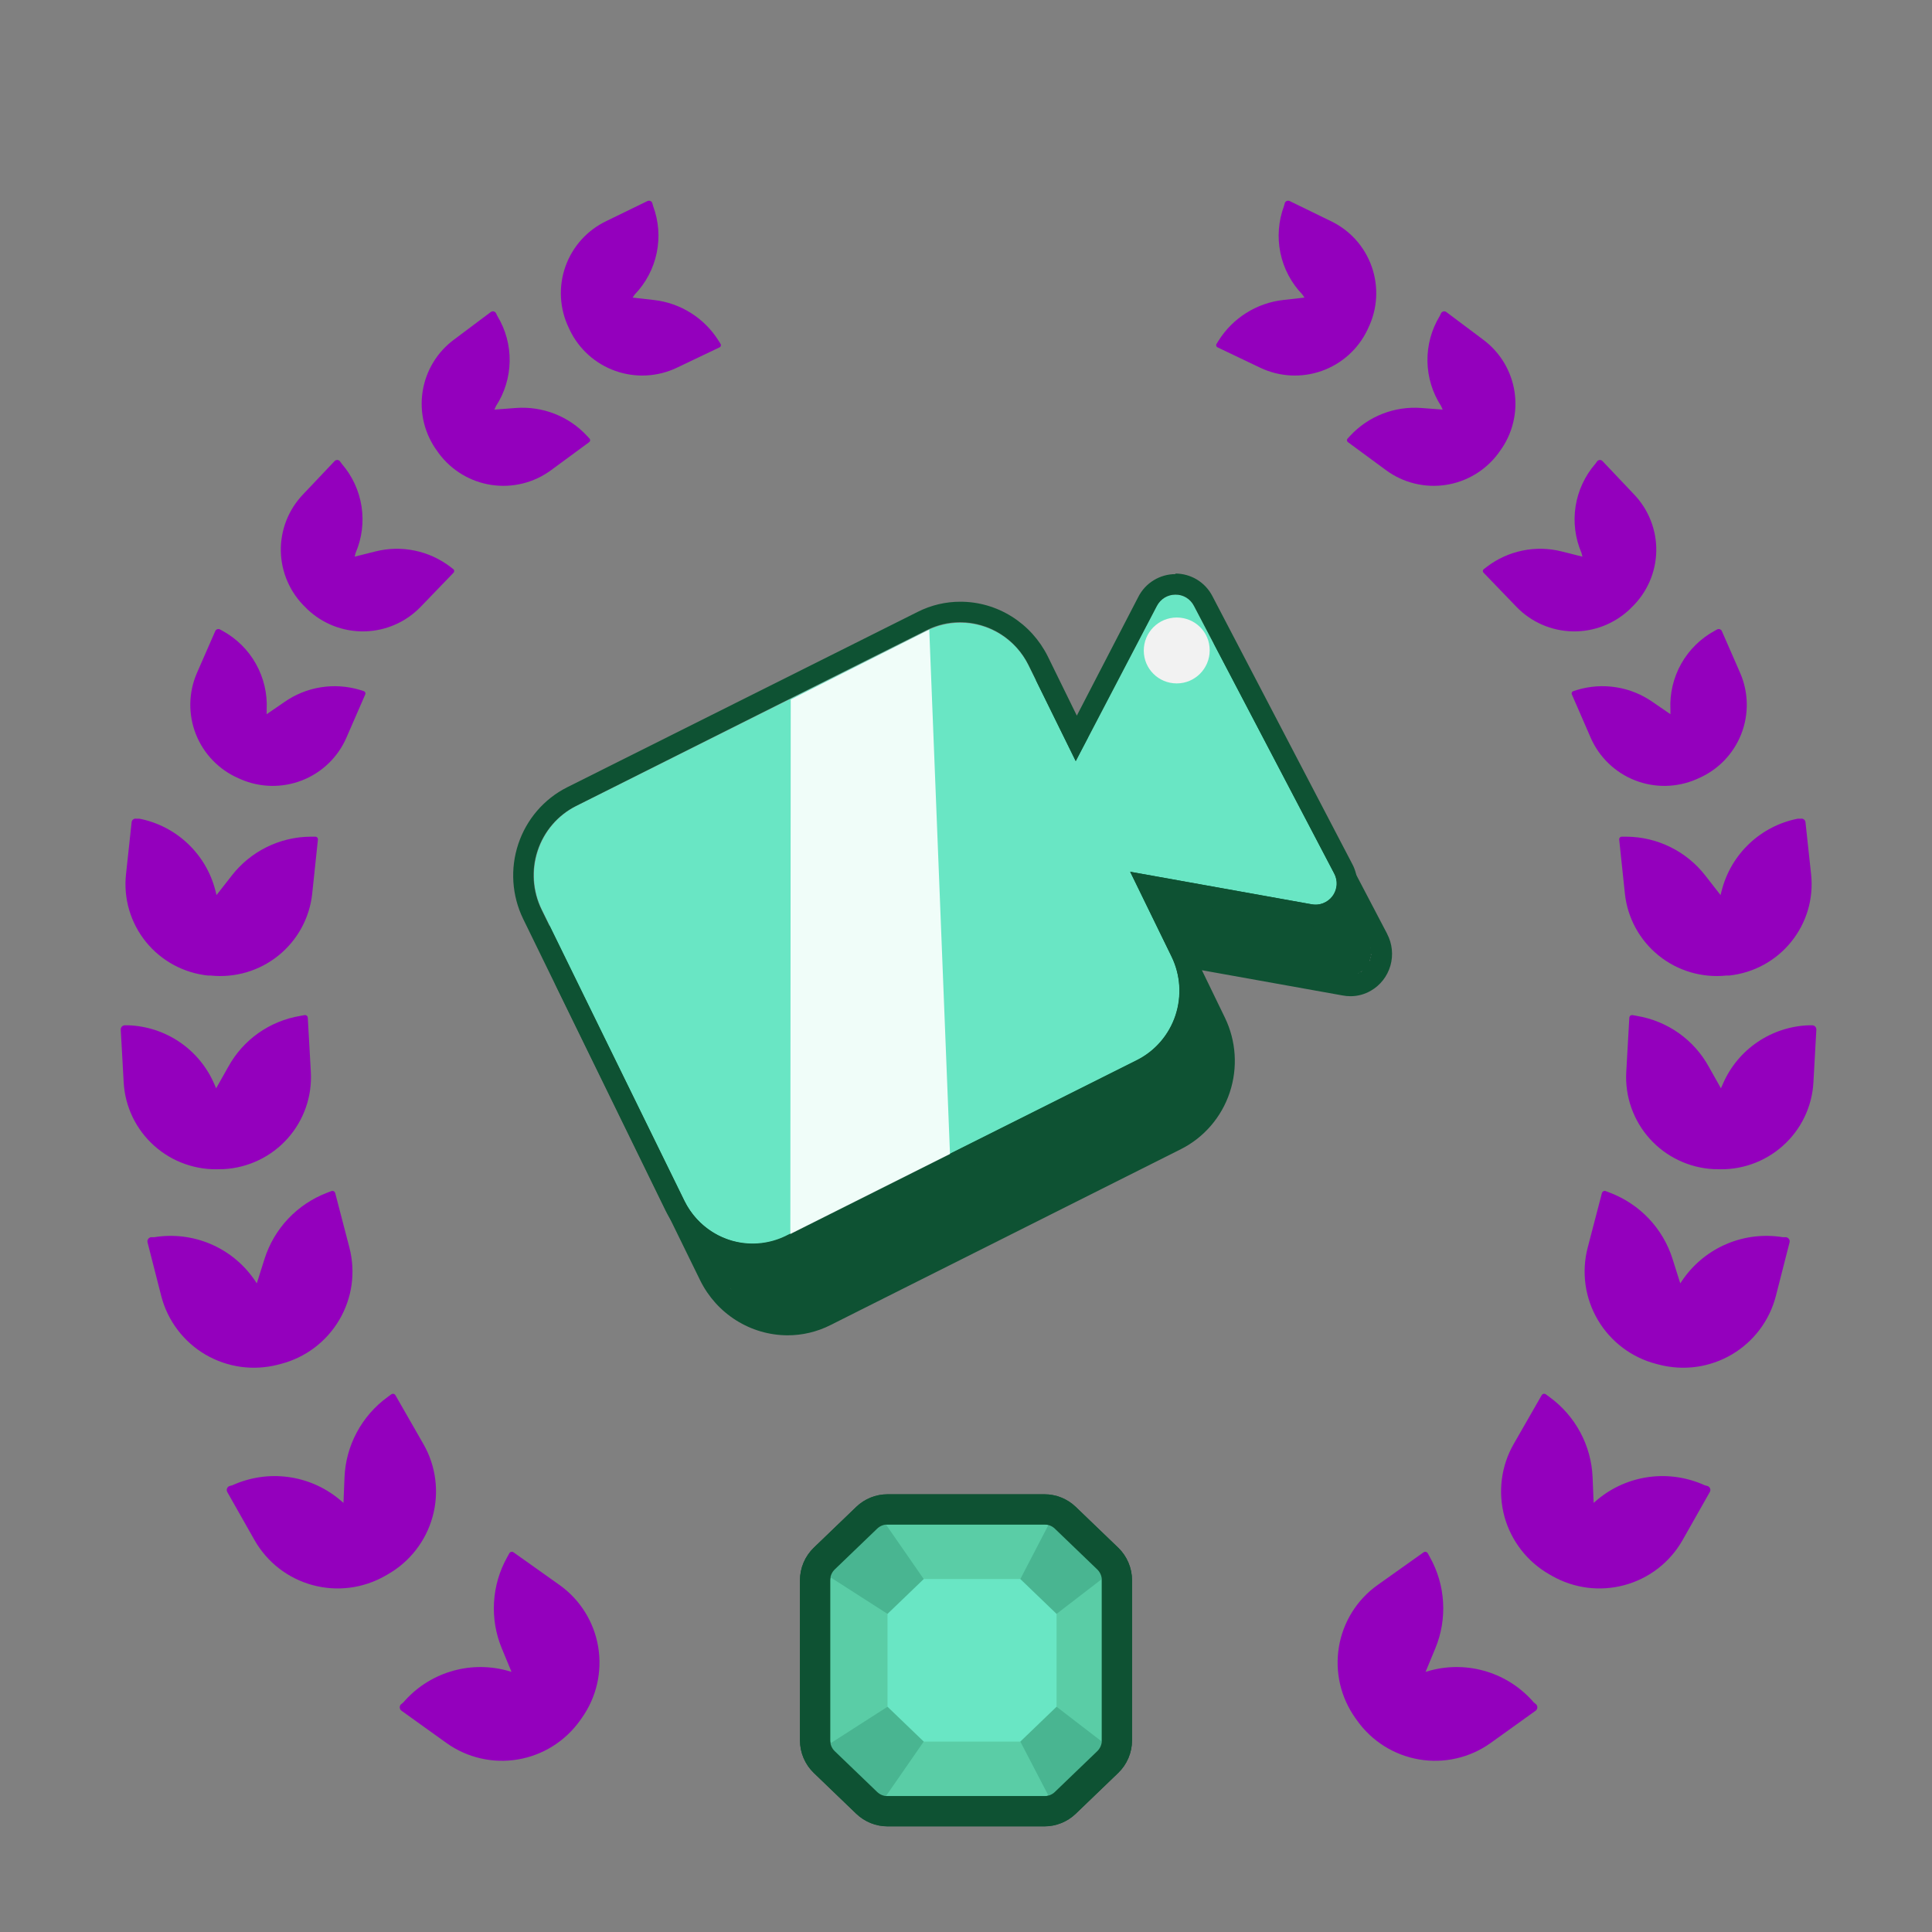 <svg width="64" height="64" viewBox="0 0 64 64" fill="none" xmlns="http://www.w3.org/2000/svg">
<rect x="0" y="0" width="64" height="64" fill="#808080" stroke="none"/>
<path d="M58.826 42.938C58.722 43.34 58.539 43.718 58.288 44.05C58.037 44.382 57.724 44.661 57.364 44.872C57.005 45.082 56.608 45.22 56.196 45.278C55.783 45.335 55.363 45.31 54.96 45.206V45.206L54.867 45.182C54.465 45.078 54.086 44.896 53.754 44.646C53.422 44.396 53.142 44.083 52.931 43.725C52.72 43.368 52.581 42.972 52.523 42.561C52.466 42.15 52.489 41.732 52.594 41.33L53.066 39.52C53.069 39.508 53.075 39.496 53.084 39.486C53.092 39.476 53.102 39.468 53.114 39.461C53.126 39.455 53.139 39.452 53.152 39.451C53.165 39.45 53.178 39.452 53.19 39.456L53.336 39.512C53.825 39.699 54.265 39.993 54.624 40.373C54.983 40.754 55.251 41.21 55.407 41.708L55.661 42.512L55.766 42.359C56.131 41.845 56.633 41.443 57.215 41.2C57.797 40.957 58.437 40.882 59.06 40.984H59.169C59.188 40.987 59.206 40.995 59.222 41.005C59.238 41.016 59.252 41.03 59.263 41.046C59.273 41.062 59.281 41.08 59.284 41.099C59.287 41.119 59.286 41.138 59.281 41.157L58.826 42.938Z" fill="#9400BD"/>
<path d="M55.733 51.026C55.527 51.386 55.252 51.703 54.923 51.958C54.594 52.212 54.218 52.399 53.816 52.508C53.414 52.617 52.995 52.647 52.581 52.594C52.168 52.541 51.77 52.407 51.408 52.201V52.201L51.325 52.153C50.963 51.947 50.646 51.672 50.391 51.344C50.136 51.016 49.947 50.641 49.837 50.24C49.728 49.84 49.698 49.422 49.75 49.01C49.802 48.598 49.934 48.2 50.14 47.84L51.07 46.218C51.077 46.206 51.086 46.197 51.096 46.189C51.107 46.181 51.119 46.176 51.132 46.173C51.145 46.17 51.158 46.17 51.171 46.173C51.184 46.176 51.197 46.181 51.207 46.188L51.333 46.281C51.756 46.589 52.103 46.988 52.35 47.449C52.597 47.91 52.736 48.42 52.757 48.942L52.791 49.785L52.932 49.665C53.419 49.264 54.008 49.008 54.634 48.926C55.26 48.844 55.896 48.94 56.471 49.201L56.576 49.23C56.593 49.238 56.609 49.25 56.622 49.264C56.635 49.279 56.645 49.296 56.651 49.314C56.657 49.333 56.659 49.352 56.657 49.371C56.655 49.391 56.649 49.409 56.639 49.426L55.733 51.026Z" fill="#9400BD"/>
<path d="M49.375 57.742C49.037 57.983 48.654 58.156 48.248 58.248C47.843 58.342 47.423 58.354 47.013 58.284C46.602 58.215 46.209 58.065 45.856 57.844C45.504 57.623 45.197 57.334 44.956 56.995V56.995L44.9 56.917C44.659 56.578 44.486 56.196 44.392 55.791C44.298 55.386 44.285 54.966 44.353 54.556C44.421 54.147 44.569 53.755 44.789 53.403C45.009 53.051 45.296 52.745 45.635 52.505L47.159 51.422C47.17 51.414 47.182 51.409 47.195 51.407C47.208 51.404 47.221 51.405 47.234 51.408C47.247 51.411 47.259 51.416 47.27 51.424C47.28 51.432 47.289 51.441 47.296 51.453L47.371 51.589C47.626 52.046 47.774 52.555 47.804 53.077C47.835 53.598 47.747 54.12 47.547 54.603L47.225 55.382L47.403 55.332C48.013 55.173 48.656 55.188 49.258 55.376C49.861 55.564 50.398 55.917 50.81 56.396L50.894 56.465C50.906 56.48 50.915 56.498 50.921 56.516C50.927 56.535 50.928 56.554 50.926 56.574C50.924 56.593 50.917 56.611 50.907 56.628C50.898 56.645 50.885 56.659 50.869 56.67L49.375 57.742Z" fill="#9400BD"/>
<path d="M60.072 35.854C60.05 36.254 59.949 36.646 59.775 37.007C59.601 37.368 59.357 37.691 59.057 37.958C58.758 38.225 58.408 38.431 58.029 38.563C57.65 38.695 57.248 38.752 56.847 38.729H56.759C56.357 38.707 55.964 38.607 55.601 38.433C55.239 38.26 54.914 38.017 54.646 37.718C54.378 37.419 54.172 37.07 54.039 36.692C53.906 36.313 53.849 35.912 53.872 35.512L53.973 33.715C53.974 33.702 53.977 33.689 53.982 33.678C53.988 33.666 53.996 33.656 54.006 33.647C54.016 33.639 54.027 33.633 54.04 33.629C54.052 33.626 54.065 33.625 54.078 33.626L54.227 33.654C54.725 33.737 55.198 33.931 55.61 34.222C56.022 34.513 56.362 34.894 56.605 35.335L57.008 36.051L57.081 35.886C57.325 35.331 57.721 34.856 58.224 34.516C58.727 34.176 59.316 33.985 59.923 33.964H60.028C60.047 33.964 60.065 33.967 60.082 33.974C60.1 33.98 60.116 33.991 60.129 34.004C60.142 34.017 60.152 34.033 60.159 34.05C60.166 34.068 60.169 34.086 60.169 34.105L60.072 35.854Z" fill="#9400BD"/>
<path d="M59.995 28.962C60.038 29.36 60.002 29.763 59.889 30.147C59.775 30.531 59.587 30.889 59.335 31.2C59.084 31.512 58.772 31.77 58.42 31.962C58.068 32.153 57.681 32.273 57.282 32.316V32.316H57.189C56.383 32.4 55.576 32.162 54.946 31.654C54.316 31.146 53.913 30.409 53.827 29.605L53.638 27.816C53.636 27.804 53.637 27.791 53.641 27.779C53.644 27.767 53.65 27.755 53.659 27.746C53.667 27.736 53.678 27.729 53.689 27.723C53.701 27.718 53.714 27.716 53.726 27.716H53.879C54.385 27.719 54.884 27.838 55.337 28.062C55.791 28.286 56.187 28.611 56.496 29.01L56.995 29.65L57.04 29.477C57.194 28.889 57.511 28.357 57.955 27.94C58.398 27.523 58.95 27.239 59.547 27.121H59.648C59.666 27.117 59.685 27.116 59.704 27.12C59.722 27.124 59.74 27.132 59.755 27.143C59.77 27.154 59.783 27.168 59.792 27.184C59.801 27.201 59.807 27.219 59.809 27.237L59.995 28.962Z" fill="#9400BD"/>
<path d="M57.645 22.292C57.925 22.937 57.938 23.667 57.679 24.322C57.421 24.976 56.913 25.501 56.266 25.782V25.782L56.194 25.814C55.547 26.094 54.815 26.107 54.159 25.849C53.503 25.591 52.976 25.084 52.694 24.439L52.07 23.004C52.065 22.993 52.063 22.982 52.063 22.971C52.063 22.96 52.065 22.949 52.07 22.939C52.074 22.928 52.081 22.919 52.089 22.912C52.098 22.904 52.107 22.898 52.118 22.895L52.243 22.855C52.664 22.728 53.109 22.698 53.543 22.768C53.977 22.837 54.39 23.005 54.75 23.257L55.335 23.659V23.502C55.309 22.975 55.433 22.451 55.691 21.99C55.95 21.529 56.334 21.15 56.798 20.897L56.879 20.852C56.893 20.844 56.908 20.839 56.925 20.838C56.941 20.837 56.957 20.838 56.972 20.844C56.988 20.849 57.002 20.858 57.013 20.869C57.025 20.88 57.034 20.894 57.04 20.909L57.645 22.292Z" fill="#9400BD"/>
<path d="M54.122 16.369C54.364 16.62 54.555 16.916 54.682 17.24C54.81 17.565 54.873 17.911 54.866 18.26C54.859 18.608 54.783 18.952 54.643 19.271C54.503 19.59 54.301 19.879 54.049 20.12V20.12L53.993 20.177C53.484 20.663 52.803 20.929 52.099 20.915C51.395 20.902 50.725 20.61 50.236 20.104L49.147 18.974C49.139 18.967 49.133 18.958 49.129 18.948C49.124 18.938 49.122 18.927 49.122 18.916C49.122 18.905 49.124 18.894 49.129 18.884C49.133 18.874 49.139 18.865 49.147 18.858L49.252 18.777C49.6 18.511 50.004 18.327 50.433 18.239C50.862 18.15 51.306 18.16 51.731 18.267L52.42 18.44L52.388 18.315C52.18 17.83 52.112 17.296 52.193 16.774C52.275 16.252 52.501 15.763 52.848 15.364L52.912 15.275C52.923 15.263 52.937 15.254 52.952 15.247C52.967 15.24 52.983 15.237 52.999 15.237C53.015 15.237 53.032 15.24 53.046 15.247C53.061 15.254 53.075 15.263 53.086 15.275L54.122 16.369Z" fill="#9400BD"/>
<path d="M49.119 11.242C49.4 11.448 49.638 11.707 49.819 12.006C49.999 12.304 50.119 12.635 50.171 12.979C50.223 13.324 50.207 13.676 50.122 14.014C50.038 14.352 49.888 14.671 49.68 14.951V14.951L49.634 15.016C49.215 15.582 48.589 15.958 47.892 16.064C47.196 16.169 46.486 15.995 45.919 15.579L44.655 14.649C44.646 14.643 44.638 14.635 44.632 14.626C44.627 14.617 44.623 14.606 44.621 14.596C44.619 14.585 44.619 14.574 44.622 14.563C44.624 14.553 44.629 14.543 44.636 14.534L44.725 14.437C45.023 14.116 45.39 13.866 45.798 13.707C46.207 13.547 46.646 13.482 47.083 13.515L47.791 13.569L47.739 13.452C47.451 13.009 47.294 12.494 47.286 11.966C47.278 11.438 47.419 10.918 47.694 10.466L47.742 10.367C47.751 10.354 47.763 10.342 47.776 10.333C47.79 10.324 47.805 10.318 47.821 10.315C47.837 10.312 47.854 10.313 47.87 10.317C47.885 10.321 47.9 10.328 47.913 10.338L49.119 11.242Z" fill="#9400BD"/>
<path d="M44.078 7.321C44.394 7.471 44.676 7.681 44.91 7.94C45.143 8.199 45.323 8.502 45.439 8.83C45.555 9.159 45.605 9.507 45.586 9.855C45.567 10.204 45.48 10.545 45.328 10.859V10.859L45.295 10.932C44.99 11.566 44.446 12.054 43.782 12.288C43.118 12.523 42.388 12.485 41.752 12.184L40.336 11.508C40.326 11.504 40.317 11.498 40.31 11.49C40.302 11.482 40.296 11.473 40.292 11.462C40.288 11.452 40.287 11.441 40.287 11.43C40.288 11.419 40.291 11.409 40.295 11.399L40.365 11.287C40.597 10.916 40.911 10.601 41.282 10.368C41.653 10.134 42.071 9.987 42.507 9.938L43.213 9.858L43.139 9.752C42.773 9.371 42.522 8.895 42.415 8.378C42.308 7.86 42.349 7.323 42.533 6.828L42.562 6.722C42.568 6.707 42.577 6.693 42.589 6.682C42.6 6.67 42.614 6.662 42.63 6.656C42.645 6.65 42.661 6.648 42.678 6.649C42.694 6.65 42.71 6.654 42.724 6.661L44.078 7.321Z" fill="#9400BD"/>
<path d="M45.955 30.942L41.307 22.07C41.191 21.84 41.015 21.648 40.798 21.514C40.581 21.379 40.331 21.308 40.077 21.308C39.822 21.308 39.573 21.379 39.356 21.514C39.139 21.648 38.962 21.84 38.846 22.07L36.817 26.023L35.853 24.057C35.589 23.509 35.179 23.047 34.669 22.722C34.158 22.403 33.569 22.233 32.969 22.231C32.472 22.229 31.982 22.344 31.537 22.568L19.925 28.407C19.163 28.79 18.582 29.464 18.31 30.28C18.037 31.096 18.095 31.988 18.47 32.761L23.198 42.422C23.467 42.964 23.879 43.42 24.389 43.74C24.898 44.06 25.485 44.231 26.084 44.234C26.579 44.235 27.067 44.119 27.509 43.896L39.124 38.065C39.885 37.68 40.464 37.007 40.736 36.191C41.008 35.375 40.951 34.483 40.576 33.71L39.815 32.14L44.465 32.974C44.556 32.992 44.649 33.001 44.742 33.001C44.977 33 45.209 32.937 45.413 32.818C45.726 32.637 45.958 32.34 46.059 31.989C46.159 31.639 46.121 31.262 45.952 30.94L45.955 30.942ZM40.71 22.398L45.357 31.266C45.373 31.297 45.386 31.33 45.397 31.363C45.386 31.33 45.373 31.297 45.357 31.266L40.71 22.398C40.679 22.338 40.64 22.284 40.594 22.235C40.64 22.284 40.679 22.338 40.71 22.398V22.398ZM40.2 22.038C40.165 22.031 40.13 22.027 40.095 22.024C40.126 22.026 40.158 22.029 40.189 22.034L40.2 22.038ZM40.542 22.195C40.512 22.166 40.479 22.141 40.444 22.12C40.475 22.14 40.505 22.163 40.531 22.19L40.542 22.195ZM40.377 22.09C40.343 22.074 40.309 22.059 40.274 22.047C40.305 22.058 40.336 22.071 40.365 22.086L40.377 22.09ZM39.645 22.199L39.596 22.238L39.645 22.199ZM39.994 22.038H39.914C39.937 22.039 39.96 22.038 39.983 22.034L39.994 22.038ZM39.813 22.093C39.788 22.099 39.765 22.109 39.743 22.122C39.761 22.108 39.781 22.097 39.802 22.088L39.813 22.093ZM34.848 23.787L34.81 23.744L34.848 23.787ZM35.072 24.07L35.023 23.996L35.072 24.07ZM34.595 23.531L34.535 23.484L34.595 23.531ZM34.334 23.339L34.266 23.305L34.334 23.339ZM33.998 23.148L33.953 23.13L33.998 23.148ZM33.705 23.04L33.624 23.017L33.705 23.04ZM32.736 22.938L32.631 22.949L32.736 22.938ZM32.468 22.978L32.365 22.999L32.468 22.978ZM32.19 23.053L32.103 23.08L32.19 23.053ZM24.191 42.671L24.232 42.716L24.196 42.68L24.191 42.671ZM23.968 42.392C23.983 42.416 24 42.44 24.019 42.462C24.01 42.44 23.998 42.419 23.983 42.401L23.968 42.392ZM24.449 42.934L24.509 42.979L24.449 42.934ZM24.713 43.121L24.777 43.167L24.713 43.121ZM25.05 43.307L25.098 43.325L25.05 43.307ZM25.341 43.414L25.424 43.439L25.341 43.414ZM26.565 43.484L26.666 43.461L26.565 43.484ZM26.843 43.409C26.873 43.405 26.903 43.396 26.93 43.382C26.907 43.393 26.883 43.401 26.858 43.407L26.843 43.409ZM45.154 32.14L45.209 32.088L45.154 32.14ZM44.892 32.272L44.948 32.254L44.892 32.272ZM44.979 32.242C45 32.235 45.02 32.226 45.039 32.215L44.992 32.24L44.979 32.242ZM45.064 32.202C45.09 32.188 45.115 32.171 45.138 32.152C45.122 32.17 45.104 32.186 45.084 32.199L45.064 32.202ZM45.317 31.945L45.288 31.991L45.317 31.945ZM45.268 32.02C45.268 32.036 45.243 32.05 45.23 32.066C45.216 32.081 45.27 32.034 45.281 32.018L45.268 32.02ZM45.413 31.642V31.587L45.426 31.64L45.413 31.642ZM45.337 31.914L45.359 31.864L45.337 31.914ZM45.373 31.828L45.389 31.778C45.389 31.791 45.389 31.807 45.389 31.825L45.373 31.828ZM45.4 31.739V31.687L45.413 31.739H45.4ZM45.4 31.397C45.4 31.42 45.415 31.44 45.42 31.463C45.417 31.44 45.408 31.418 45.395 31.399L45.4 31.397Z" fill="#0E5233"/>
<path d="M44.198 28.937L39.553 20.069C39.493 19.956 39.404 19.861 39.295 19.795C39.187 19.729 39.062 19.694 38.935 19.693C38.809 19.694 38.684 19.729 38.575 19.795C38.467 19.861 38.378 19.956 38.318 20.069L35.633 25.212L34.067 22.029C33.764 21.427 33.239 20.97 32.606 20.758C31.972 20.545 31.281 20.595 30.684 20.896L19.081 26.703C18.483 27.008 18.029 27.539 17.817 28.182C17.605 28.824 17.652 29.526 17.949 30.133L22.676 39.793C22.978 40.395 23.503 40.852 24.136 41.065C24.769 41.277 25.46 41.227 26.057 40.926L37.676 35.108C38.272 34.804 38.725 34.274 38.937 33.634C39.149 32.993 39.103 32.293 38.808 31.687L37.439 28.878L43.439 29.954C43.568 29.98 43.702 29.969 43.825 29.922C43.948 29.875 44.055 29.794 44.135 29.689C44.215 29.582 44.263 29.455 44.274 29.322C44.285 29.189 44.259 29.055 44.198 28.937V28.937Z" fill="#69E6C4"/>
<path opacity="0.9" d="M30.783 20.858L26.194 23.173L26.181 40.917L31.472 38.289L30.783 20.858Z" fill="white"/>
<path d="M38.938 19.698C39.064 19.695 39.189 19.729 39.298 19.795C39.406 19.861 39.493 19.956 39.551 20.069L44.198 28.937C44.258 29.043 44.289 29.163 44.289 29.286C44.286 29.407 44.251 29.526 44.188 29.629C44.124 29.733 44.035 29.817 43.929 29.875C43.826 29.936 43.709 29.968 43.589 29.97C43.538 29.969 43.487 29.964 43.437 29.954L37.438 28.878L38.81 31.687C39.107 32.294 39.155 32.995 38.943 33.638C38.73 34.28 38.276 34.811 37.678 35.115L26.059 40.94C25.712 41.117 25.329 41.209 24.94 41.207C24.471 41.206 24.011 41.072 23.611 40.822C23.212 40.572 22.889 40.214 22.678 39.789L17.939 30.133C17.641 29.526 17.593 28.824 17.805 28.181C18.017 27.538 18.473 27.006 19.072 26.703L30.691 20.876C31.038 20.701 31.421 20.61 31.809 20.611C32.279 20.612 32.739 20.746 33.138 20.996C33.538 21.246 33.861 21.604 34.071 22.029L35.637 25.212L38.322 20.076C38.382 19.961 38.471 19.865 38.58 19.797C38.688 19.732 38.812 19.697 38.938 19.698V19.698ZM38.938 19.018C38.684 19.018 38.434 19.089 38.217 19.222C37.999 19.355 37.823 19.546 37.707 19.775L35.671 23.706L34.707 21.739C34.436 21.198 34.024 20.742 33.514 20.423C33.005 20.103 32.419 19.934 31.82 19.933C31.327 19.931 30.841 20.046 30.4 20.269L18.783 26.082C18.022 26.467 17.442 27.14 17.17 27.956C16.897 28.772 16.954 29.663 17.329 30.437L22.05 40.108C22.32 40.649 22.733 41.104 23.243 41.421C23.753 41.739 24.339 41.907 24.938 41.907C25.431 41.909 25.918 41.794 26.359 41.572L37.975 35.738C38.738 35.355 39.319 34.681 39.591 33.865C39.863 33.048 39.804 32.156 39.428 31.384L38.66 29.814L43.309 30.647C43.402 30.665 43.495 30.674 43.589 30.674C43.825 30.672 44.056 30.609 44.26 30.491C44.467 30.37 44.64 30.199 44.764 29.992C44.885 29.786 44.952 29.552 44.958 29.313C44.965 29.071 44.909 28.832 44.795 28.62L40.161 19.745C40.044 19.52 39.868 19.331 39.652 19.2C39.436 19.069 39.189 19 38.938 19V19.018Z" fill="#0E5233"/>
<path d="M38.981 22.639C39.584 22.639 40.073 22.148 40.073 21.541C40.073 20.935 39.584 20.456 38.981 20.456C38.378 20.456 37.889 20.947 37.889 21.551C37.889 22.155 38.378 22.639 38.981 22.639Z" fill="#F2F2F2"/>
<path d="M34.597 50H29.403C29.144 50 28.896 50.1 28.71 50.279L27.307 51.628C27.111 51.816 27 52.077 27 52.349V57.651C27 57.923 27.111 58.184 27.307 58.372L28.71 59.721C28.896 59.9 29.144 60 29.403 60H34.597C34.856 60 35.104 59.9 35.29 59.721L36.693 58.372C36.889 58.184 37 57.923 37 57.651V52.349C37 52.077 36.889 51.816 36.693 51.628L35.29 50.279C35.104 50.1 34.856 50 34.597 50Z" fill="#5ACDA6" stroke="#0E5233"/>
<path d="M33.88 52.308H30.52L29.4 53.343V56.657L30.52 57.692H33.88L35 56.657V53.343L33.88 52.308Z" fill="#69E6C4"/>
<path d="M37 58.077L35 56.538L33.8 57.692L35 60L37 58.077Z" fill="#49B591"/>
<path d="M29 50L30.6 52.308L29.4 53.462L27 51.923L29 50Z" fill="#49B591"/>
<path d="M33.8 52.308L35 50L37 51.923L35 53.462L33.8 52.308Z" fill="#49B591"/>
<path d="M30.6 57.692L29.4 56.538L27 58.077L29 60L30.6 57.692Z" fill="#49B591"/>
<path d="M34.597 50H29.403C29.144 50 28.896 50.1 28.71 50.279L27.307 51.628C27.111 51.816 27 52.077 27 52.349V57.651C27 57.923 27.111 58.184 27.307 58.372L28.71 59.721C28.896 59.9 29.144 60 29.403 60H34.597C34.856 60 35.104 59.9 35.29 59.721L36.693 58.372C36.889 58.184 37 57.923 37 57.651V52.349C37 52.077 36.889 51.816 36.693 51.628L35.29 50.279C35.104 50.1 34.856 50 34.597 50Z" stroke="#0E5233"/>
<path d="M5.343 42.938C5.447 43.34 5.63 43.718 5.881 44.05C6.132 44.382 6.445 44.661 6.804 44.872C7.164 45.082 7.561 45.22 7.973 45.278C8.386 45.335 8.806 45.31 9.209 45.206V45.206L9.302 45.182C9.704 45.078 10.083 44.896 10.415 44.646C10.747 44.396 11.027 44.083 11.238 43.725C11.449 43.368 11.588 42.972 11.646 42.561C11.703 42.15 11.679 41.732 11.575 41.33L11.104 39.52C11.1 39.508 11.094 39.496 11.085 39.486C11.077 39.476 11.067 39.468 11.055 39.461C11.043 39.455 11.03 39.452 11.017 39.451C11.004 39.45 10.991 39.452 10.979 39.456L10.833 39.512C10.344 39.699 9.904 39.993 9.545 40.373C9.186 40.754 8.918 41.21 8.761 41.708L8.507 42.512L8.403 42.359C8.038 41.845 7.536 41.443 6.954 41.2C6.371 40.957 5.732 40.882 5.109 40.984H5C4.981 40.987 4.963 40.995 4.947 41.005C4.931 41.016 4.917 41.03 4.906 41.046C4.896 41.062 4.888 41.08 4.885 41.099C4.882 41.119 4.883 41.138 4.888 41.157L5.343 42.938Z" fill="#9400BD"/>
<path d="M8.436 51.026C8.642 51.386 8.917 51.703 9.246 51.958C9.575 52.212 9.951 52.399 10.353 52.508C10.755 52.617 11.174 52.647 11.587 52.594C12.001 52.541 12.399 52.407 12.761 52.201V52.201L12.844 52.153C13.206 51.947 13.523 51.672 13.778 51.344C14.034 51.016 14.221 50.641 14.331 50.24C14.441 49.84 14.471 49.422 14.419 49.01C14.367 48.598 14.235 48.2 14.028 47.84L13.099 46.218C13.092 46.206 13.083 46.197 13.072 46.189C13.062 46.181 13.05 46.176 13.037 46.173C13.024 46.17 13.011 46.17 12.998 46.173C12.985 46.176 12.973 46.181 12.962 46.188L12.836 46.281C12.413 46.589 12.066 46.988 11.819 47.449C11.572 47.91 11.433 48.42 11.412 48.942L11.378 49.785L11.237 49.665C10.75 49.264 10.161 49.008 9.535 48.926C8.909 48.844 8.273 48.94 7.698 49.201L7.593 49.23C7.575 49.238 7.56 49.25 7.547 49.264C7.534 49.279 7.524 49.296 7.518 49.314C7.512 49.333 7.51 49.352 7.512 49.371C7.514 49.391 7.52 49.409 7.529 49.426L8.436 51.026Z" fill="#9400BD"/>
<path d="M14.794 57.742C15.132 57.983 15.515 58.156 15.921 58.248C16.326 58.342 16.746 58.354 17.156 58.284C17.567 58.215 17.96 58.065 18.312 57.844C18.665 57.623 18.971 57.334 19.213 56.995V56.995L19.268 56.917C19.51 56.578 19.683 56.196 19.777 55.791C19.871 55.386 19.884 54.966 19.816 54.556C19.748 54.147 19.6 53.755 19.38 53.403C19.16 53.051 18.873 52.745 18.535 52.505L17.01 51.422C16.999 51.414 16.987 51.409 16.974 51.407C16.961 51.404 16.948 51.405 16.935 51.408C16.922 51.411 16.91 51.416 16.899 51.424C16.889 51.432 16.88 51.441 16.873 51.453L16.798 51.589C16.543 52.046 16.395 52.555 16.365 53.077C16.334 53.598 16.422 54.12 16.622 54.603L16.944 55.382L16.766 55.332C16.156 55.173 15.513 55.188 14.911 55.376C14.308 55.564 13.771 55.917 13.359 56.396L13.275 56.465C13.263 56.48 13.254 56.498 13.248 56.516C13.242 56.535 13.241 56.554 13.243 56.574C13.245 56.593 13.252 56.611 13.261 56.628C13.271 56.645 13.284 56.659 13.3 56.67L14.794 57.742Z" fill="#9400BD"/>
<path d="M4.097 35.854C4.119 36.254 4.22 36.646 4.394 37.007C4.568 37.368 4.812 37.691 5.112 37.958C5.411 38.225 5.76 38.431 6.14 38.563C6.519 38.695 6.921 38.752 7.322 38.729H7.41C7.812 38.707 8.205 38.607 8.568 38.433C8.93 38.26 9.255 38.017 9.523 37.718C9.791 37.419 9.997 37.07 10.13 36.692C10.263 36.313 10.319 35.912 10.297 35.512L10.196 33.715C10.195 33.702 10.192 33.689 10.187 33.678C10.181 33.666 10.173 33.656 10.163 33.647C10.153 33.639 10.142 33.633 10.129 33.629C10.117 33.626 10.104 33.625 10.091 33.626L9.942 33.654C9.444 33.737 8.971 33.931 8.559 34.222C8.147 34.513 7.807 34.894 7.564 35.335L7.16 36.051L7.088 35.886C6.844 35.331 6.447 34.856 5.945 34.516C5.442 34.176 4.853 33.985 4.246 33.964H4.141C4.122 33.964 4.104 33.967 4.087 33.974C4.069 33.98 4.053 33.991 4.04 34.004C4.027 34.017 4.017 34.033 4.01 34.05C4.003 34.068 3.999 34.086 4 34.105L4.097 35.854Z" fill="#9400BD"/>
<path d="M4.174 28.962C4.131 29.36 4.167 29.763 4.28 30.147C4.394 30.531 4.582 30.889 4.833 31.2C5.085 31.512 5.397 31.77 5.749 31.962C6.101 32.153 6.488 32.273 6.887 32.316V32.316H6.98C7.786 32.4 8.593 32.162 9.223 31.654C9.853 31.146 10.256 30.409 10.342 29.605L10.531 27.816C10.533 27.804 10.532 27.791 10.528 27.779C10.525 27.767 10.518 27.755 10.51 27.746C10.502 27.736 10.491 27.729 10.48 27.723C10.468 27.718 10.455 27.716 10.443 27.716H10.29C9.784 27.719 9.285 27.838 8.832 28.062C8.378 28.286 7.982 28.611 7.673 29.01L7.173 29.65L7.129 29.477C6.975 28.889 6.658 28.357 6.214 27.94C5.771 27.523 5.219 27.239 4.622 27.121H4.521C4.503 27.117 4.484 27.116 4.465 27.12C4.447 27.124 4.429 27.132 4.414 27.143C4.399 27.154 4.386 27.168 4.377 27.184C4.367 27.201 4.362 27.219 4.36 27.237L4.174 28.962Z" fill="#9400BD"/>
<path d="M6.524 22.292C6.243 22.937 6.231 23.667 6.489 24.322C6.748 24.976 7.256 25.501 7.903 25.782V25.782L7.975 25.814C8.622 26.094 9.354 26.107 10.01 25.849C10.666 25.591 11.193 25.084 11.474 24.439L12.099 23.004C12.104 22.993 12.106 22.982 12.106 22.971C12.106 22.96 12.104 22.949 12.099 22.939C12.095 22.928 12.088 22.919 12.08 22.912C12.071 22.904 12.062 22.898 12.051 22.895L11.926 22.855C11.505 22.728 11.06 22.698 10.626 22.768C10.191 22.837 9.779 23.005 9.419 23.257L8.834 23.659V23.502C8.86 22.975 8.736 22.451 8.477 21.99C8.219 21.529 7.835 21.15 7.371 20.897L7.29 20.852C7.276 20.844 7.261 20.839 7.244 20.838C7.228 20.837 7.212 20.838 7.197 20.844C7.181 20.849 7.167 20.858 7.156 20.869C7.144 20.88 7.135 20.894 7.129 20.909L6.524 22.292Z" fill="#9400BD"/>
<path d="M10.047 16.369C9.805 16.62 9.614 16.916 9.486 17.24C9.359 17.565 9.296 17.911 9.303 18.26C9.31 18.608 9.386 18.952 9.526 19.271C9.666 19.59 9.868 19.879 10.12 20.12V20.12L10.176 20.177C10.685 20.663 11.366 20.929 12.07 20.915C12.774 20.902 13.444 20.61 13.933 20.104L15.022 18.974C15.03 18.967 15.036 18.958 15.04 18.948C15.044 18.938 15.047 18.927 15.047 18.916C15.047 18.905 15.044 18.894 15.04 18.884C15.036 18.874 15.03 18.865 15.022 18.858L14.917 18.777C14.569 18.511 14.165 18.327 13.736 18.239C13.307 18.15 12.863 18.16 12.438 18.267L11.748 18.44L11.781 18.315C11.989 17.83 12.057 17.296 11.976 16.774C11.895 16.252 11.668 15.763 11.321 15.364L11.257 15.275C11.246 15.263 11.232 15.254 11.217 15.247C11.202 15.24 11.186 15.237 11.17 15.237C11.154 15.237 11.137 15.24 11.123 15.247C11.108 15.254 11.094 15.263 11.083 15.275L10.047 16.369Z" fill="#9400BD"/>
<path d="M15.05 11.242C14.769 11.448 14.531 11.707 14.35 12.006C14.17 12.304 14.05 12.635 13.998 12.979C13.946 13.324 13.962 13.676 14.046 14.014C14.131 14.352 14.281 14.671 14.489 14.951V14.951L14.535 15.016C14.954 15.582 15.58 15.958 16.277 16.064C16.973 16.169 17.683 15.995 18.25 15.579L19.514 14.649C19.523 14.643 19.531 14.635 19.537 14.626C19.543 14.617 19.547 14.606 19.548 14.596C19.55 14.585 19.55 14.574 19.547 14.563C19.545 14.553 19.54 14.543 19.533 14.534L19.444 14.437C19.146 14.116 18.779 13.866 18.371 13.707C17.962 13.547 17.523 13.482 17.086 13.515L16.378 13.569L16.43 13.452C16.718 13.009 16.875 12.494 16.883 11.966C16.891 11.438 16.75 10.918 16.475 10.466L16.427 10.367C16.418 10.354 16.406 10.342 16.393 10.333C16.379 10.324 16.364 10.318 16.348 10.315C16.332 10.312 16.315 10.313 16.299 10.317C16.284 10.321 16.269 10.328 16.256 10.338L15.05 11.242Z" fill="#9400BD"/>
<path d="M20.09 7.321C19.775 7.471 19.493 7.681 19.259 7.94C19.026 8.199 18.846 8.502 18.73 8.83C18.614 9.159 18.564 9.507 18.583 9.855C18.602 10.204 18.689 10.545 18.841 10.859V10.859L18.874 10.932C19.179 11.566 19.723 12.054 20.387 12.288C21.051 12.523 21.781 12.485 22.417 12.184L23.833 11.508C23.843 11.504 23.852 11.498 23.859 11.49C23.867 11.482 23.873 11.473 23.877 11.462C23.881 11.452 23.882 11.441 23.882 11.43C23.881 11.419 23.878 11.409 23.874 11.399L23.804 11.287C23.572 10.916 23.258 10.601 22.887 10.368C22.516 10.134 22.098 9.987 21.662 9.938L20.956 9.858L21.03 9.752C21.396 9.371 21.647 8.895 21.754 8.378C21.861 7.86 21.82 7.323 21.636 6.828L21.607 6.722C21.601 6.707 21.592 6.693 21.58 6.682C21.569 6.67 21.555 6.662 21.539 6.656C21.524 6.65 21.508 6.648 21.491 6.649C21.475 6.65 21.459 6.654 21.445 6.661L20.09 7.321Z" fill="#9400BD"/>
</svg>
